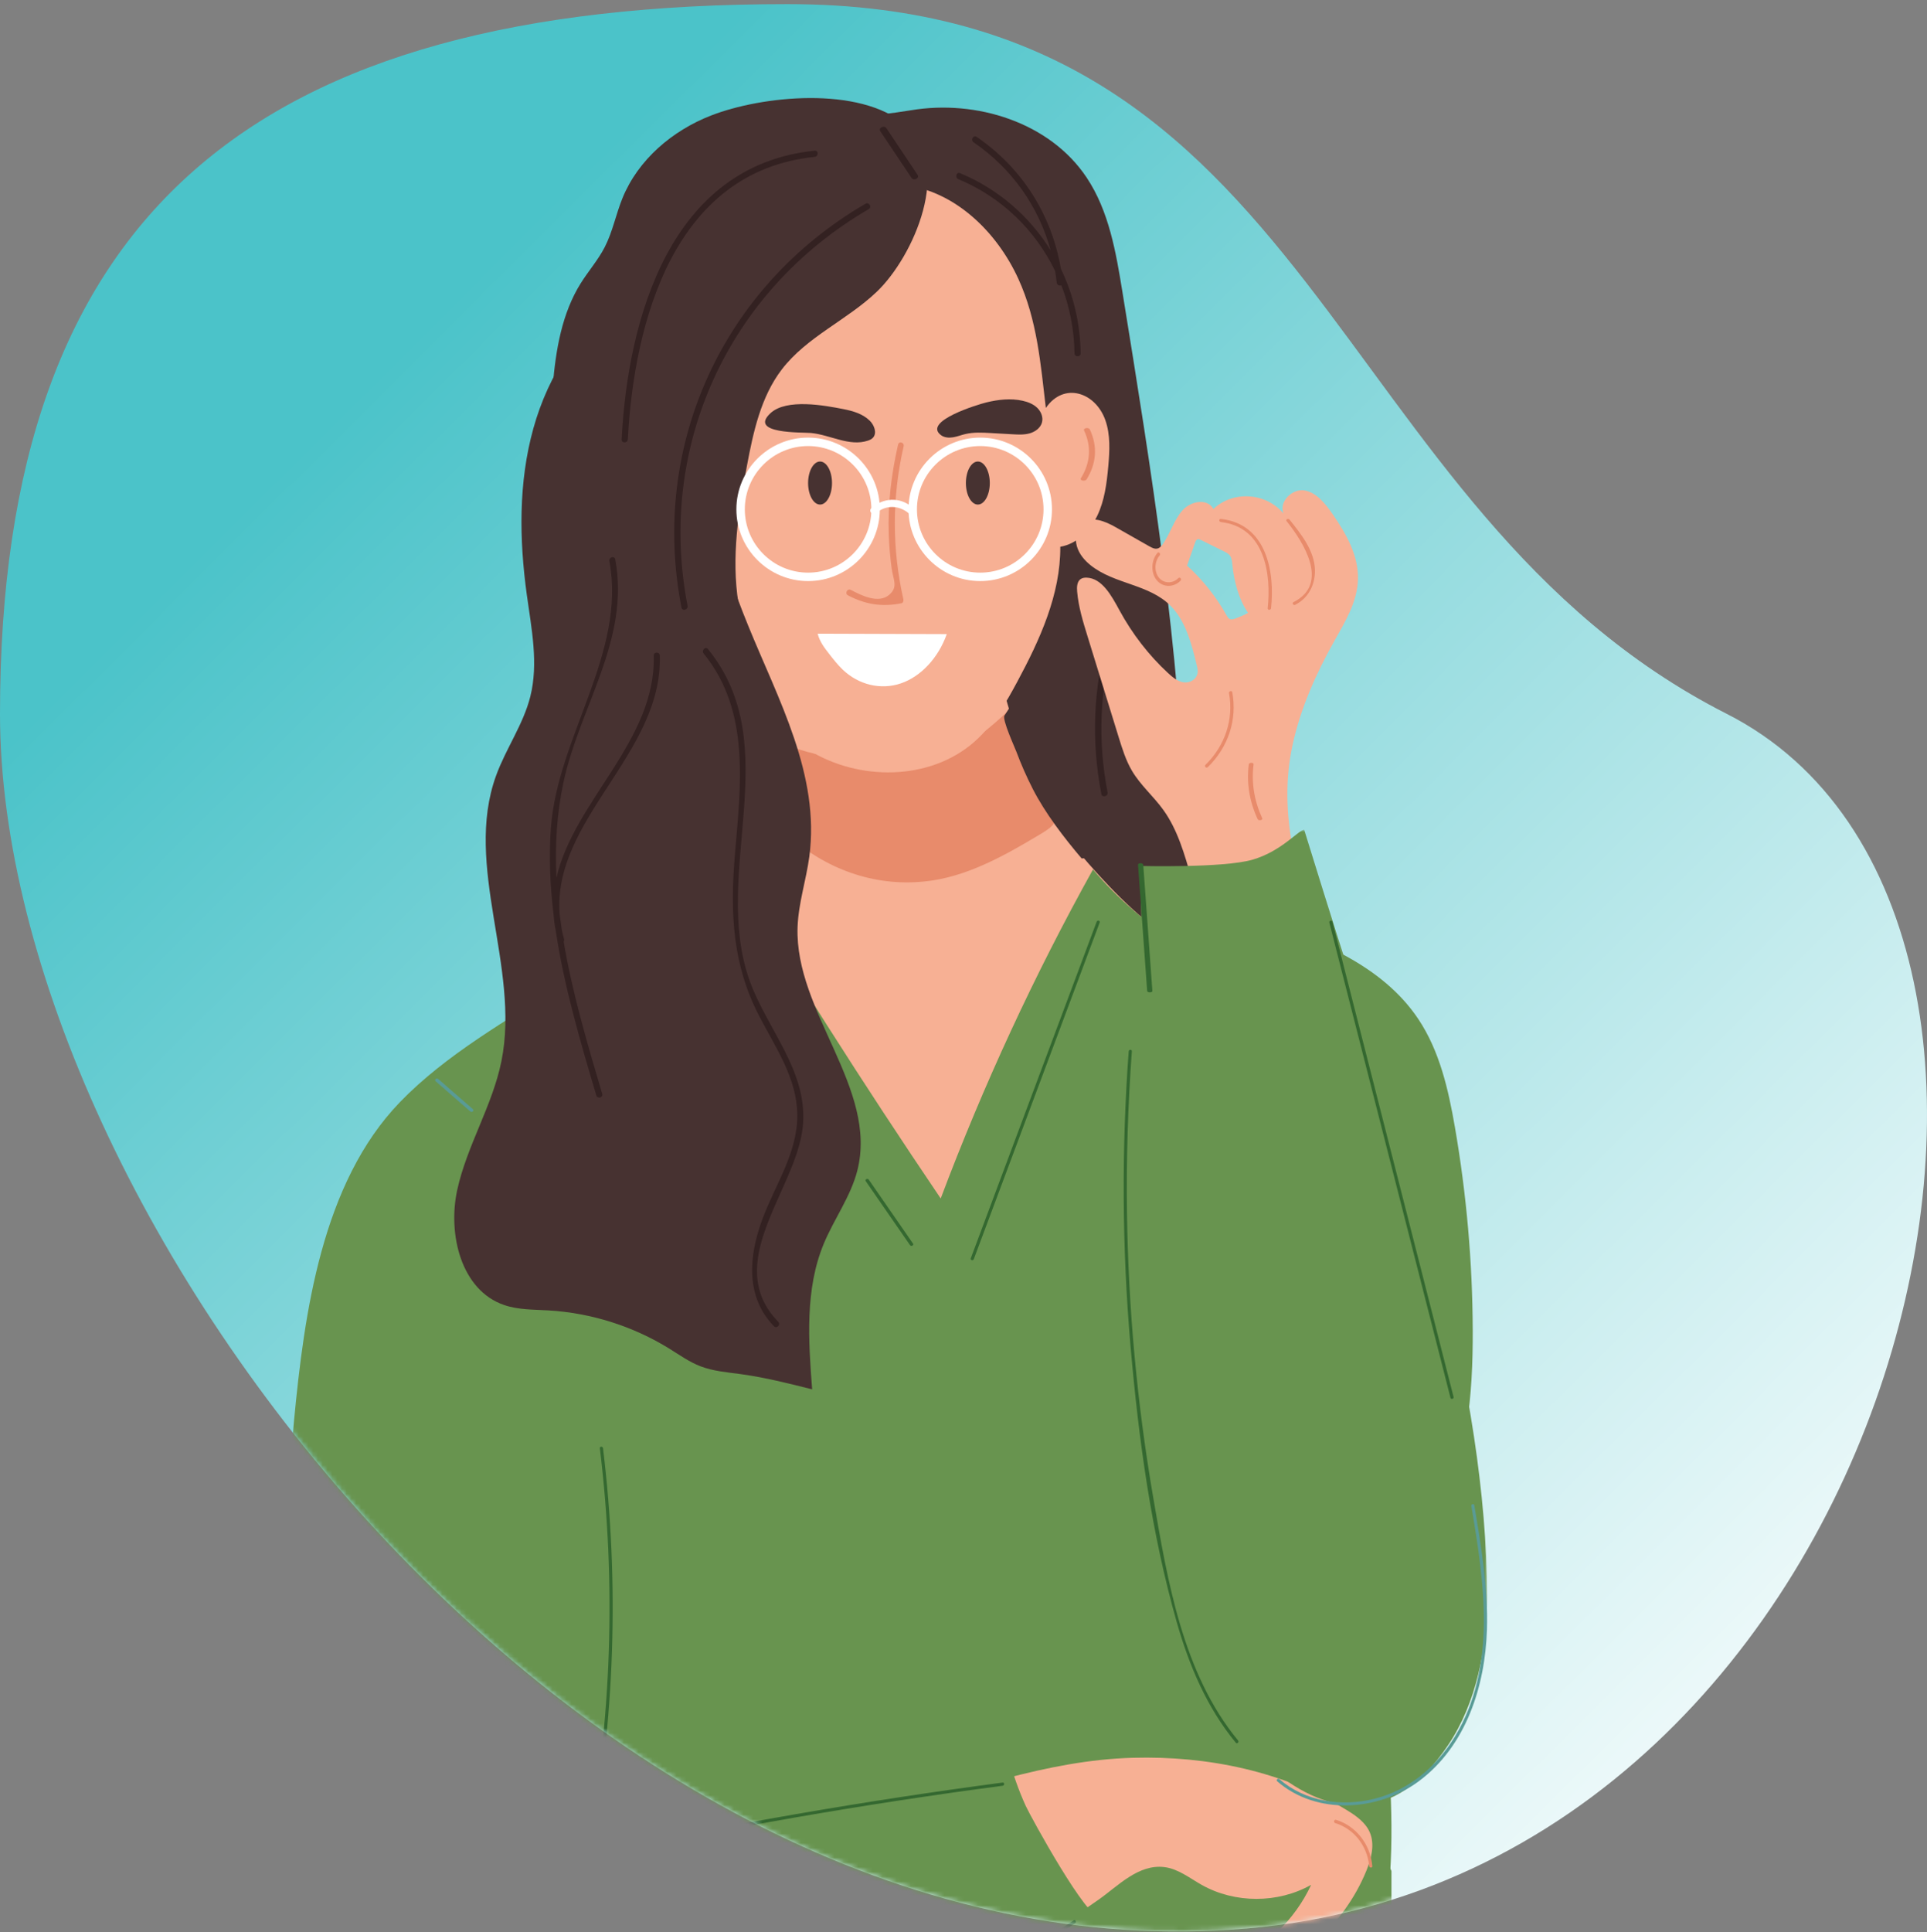 <?xml version="1.0" encoding="UTF-8"?>
<svg width="403px" height="404px" viewBox="0 0 403 404" version="1.1" xmlns="http://www.w3.org/2000/svg" xmlns:xlink="http://www.w3.org/1999/xlink">
    <rect x="0" y="0" width="403" height="404" fill="#808080" stroke="none"/>
    <title>bruno-rodrigues-BCUUAsPECK4-unsplash</title>
    <defs>
        <linearGradient x1="76.132%" y1="11.112%" x2="0%" y2="81.657%" id="linearGradient-1">
            <stop stop-color="#4BC3C9" offset="0%"></stop>
            <stop stop-color="#FFFFFF" offset="100%"></stop>
        </linearGradient>
        <path d="M142.28,402.379 C279.754,414.239 403,253.552 403,148.399 C403,43.245 349.649,0 238.305,0 C126.962,0 125.924,105.726 41.882,148.399 C-42.16,191.072 4.805,390.519 142.28,402.379 Z" id="path-2"></path>
        <polygon id="path-4" points="0 0 73 0 73 204 0 204"></polygon>
    </defs>
    <g id="23IL0917_ilumed-site-redesign-" stroke="none" stroke-width="1" fill="none" fill-rule="evenodd">
        <g id="23IL0917_D1-Ilumed-Website_ABOUT-CAREERS" transform="translate(-99, -5101)">
            <g id="TESTIMONIAL" transform="translate(99, 5094)">
                <g id="bruno-rodrigues-BCUUAsPECK4-unsplash" transform="translate(0, 7.861)">
                    <mask id="mask-3" fill="white">
                        <use xlink:href="#path-2" transform="translate(201.5, 201.5) scale(-1, 1) translate(-201.5, -201.5)"></use>
                    </mask>
                    <use id="Mask" fill="url(#linearGradient-1)" transform="translate(201.5, 201.5) scale(-1, 1) translate(-201.5, -201.5)" xlink:href="#path-2"></use>
                    <g id="Group-98" mask="url(#mask-3)">
                        <g transform="translate(60, 19.64)">
                            <path d="M231,370.718 L231,453 L32.784,453 L23,337.463 C23,337.463 117.855,311.883 119.982,311.031 C122.109,310.178 211.859,327.231 211.859,327.231 L231,370.718 Z" id="Fill-1" fill="#68944F"></path>
                            <path d="M202.568,171.771 C215.51,175.866 229.079,181.309 236.6,192.551 C241.07,199.232 242.901,207.285 244.271,215.192 C246.701,229.223 247.95,243.456 247.999,257.694 C248.045,271.086 246.904,284.939 240.586,296.768 C234.268,308.597 221.665,317.954 208.231,316.922 C204.696,316.651 201.128,315.635 198.357,313.437 C188.612,305.706 193.672,289.374 187.149,278.812 C182.379,271.089 172.6,268.231 165.677,262.334 C152.883,251.436 152.753,229.058 165.42,218.014 C168.371,215.441 171.847,213.445 174.439,210.515 C177.03,207.585 178.6,203.242 176.839,199.755 C175.902,197.9 174.184,196.581 172.584,195.246 C167.357,190.881 162.674,185.318 161.481,178.637 C156.911,153.011 190.804,168.048 202.568,171.771" id="Fill-3" fill="#68944F"></path>
                            <path d="M130.548,2.548 C144.209,0.275 159.558,5.089 167.24,16.604 C171.932,23.637 173.393,32.269 174.746,40.613 C180.77,77.784 186.807,115.083 187.914,152.721 C188.101,159.088 188.134,165.566 186.382,171.691 C184.631,177.816 180.845,183.635 175.127,186.452 C172.678,187.659 169.89,188.281 167.19,187.877 C162.013,187.105 158.083,182.81 155.401,178.319 C148.245,166.336 146.978,151.766 147.349,137.817 C147.72,123.867 149.544,109.863 147.864,96.01 C146.184,82.158 140.349,67.99 128.755,60.212 C120.927,54.961 111.106,53.01 103.823,47.026 C97.739,42.027 93.928,34.274 94.001,26.402 C94.209,3.96 114.103,5.285 130.548,2.548" id="Fill-5" fill="#473231"></path>
                            <path d="M181.151,163.829 C184.24,164.078 187.663,164.006 190,166 C189.111,157.878 187.601,149.82 185.488,141.918 C185.352,141.407 185.208,140.887 184.917,140.442 C184.239,139.409 182.932,138.998 181.737,138.63 C166.565,133.954 152.598,124.4 136.698,124.011 C133.657,123.936 130.513,124.234 127.831,125.64 C121.359,129.032 120.378,136.902 124.374,142.433 C127.824,147.207 132.008,147.559 137.367,148.61 C152.652,151.609 165.48,162.566 181.151,163.829" id="Fill-7" fill="#473231"></path>
                            <path d="M202.14,337.948 C201.922,341.289 211.577,375.497 208.966,375.497 L17.771,382 C11.423,370.582 8.547,357.572 6.563,344.66 C2.677,319.298 1.973,293.453 4.435,267.911 C6.504,246.423 14.307,225.859 30.079,209.679 C48.514,190.768 75.642,176.261 90.071,153.642 C91.158,151.944 92.148,150.165 93.027,148.305 C93.68,146.935 94.268,145.514 94.793,144.042 C99,132.273 97.835,119.511 99.238,107.299 L149.226,99 C141.85,100.071 151.636,129.747 152.78,133.532 C154.465,139.105 156.589,144.068 159.196,148.574 C161.09,151.855 163.236,154.893 165.655,157.747 C170.702,163.717 177.439,171.034 184.943,175.97 C197.925,184.513 193.761,193.905 204.699,205.247 C221.956,223.151 197.98,258.106 200.86,282.052 C203.928,307.542 203.79,312.343 202.14,337.948" id="Fill-9" fill="#F7B094"></path>
                            <path d="M230.717,371.331 C230.492,374.828 230.771,394.553 228.065,394.553 L15.309,396 C8.729,384.05 5.749,370.433 3.693,356.92 C-0.335,330.375 -1.064,303.326 1.487,276.594 C3.631,254.104 7.279,226.894 23.626,209.96 C42.733,190.167 75.29,180.673 90.244,157 C105.048,181.807 120.555,206.182 136.734,230.091 C145.644,206.409 156.3,183.393 168.583,161.296 C173.814,167.544 180.253,172.961 188.03,178.128 C201.486,187.068 201.693,188.421 213.031,200.292 C230.917,219.03 219.774,264.992 222.758,290.054 C225.938,316.732 232.429,344.532 230.717,371.331" id="Fill-11" fill="#68944F"></path>
                            <path d="M101.19,120 C101.397,120.675 101.603,121.323 101.81,122 C101.438,121.408 101.231,120.732 101.19,120" id="Fill-13" fill="#F7B094"></path>
                            <path d="M157.934,142.468 C158.08,144.807 160.151,146.657 160.824,148.844 C161.654,151.538 159.384,152.834 157.403,154.019 C150.643,158.065 143.212,162.29 135.292,163.552 C124.643,165.248 114.376,162.045 106.168,155.342 C106.03,148.553 105.162,141.712 104,134.923 C104.191,135.009 104.365,135.11 104.555,135.196 C108.302,136.88 112.394,137.595 116.453,138.173 C124.587,139.313 133.328,139.755 140.612,135.995 C144.237,134.124 149.141,129.926 151.968,127 C151.414,133.023 157.552,136.341 157.934,142.468" id="Fill-15" fill="#E88B6B"></path>
                            <path d="M171.154,67.323 C172.254,70.411 172.069,73.801 171.772,77.07 C171.453,80.582 171,84.16 169.478,87.331 C167.956,90.503 165.173,93.245 161.743,93.822 C161.805,103.845 157.445,113.315 152.711,122.112 C150.43,126.349 147.99,130.592 144.531,133.908 C135.573,142.5 120.864,143.013 110.1,136.916 C99.336,130.818 92.342,119.241 89.412,107.093 C87.788,100.357 87.277,93.397 87.076,86.465 C86.503,66.746 88.97,45.515 101.72,30.617 C108.562,22.622 118.819,16.883 129.179,18.184 C139.773,19.515 148.482,27.982 152.972,37.806 C156.904,46.411 157.626,55.546 158.72,64.8 C162.485,59.316 169.081,61.5 171.154,67.323" id="Fill-17" fill="#F7B094"></path>
                            <path d="M123.395,40.475 C117.174,46.431 108.729,49.904 103.487,56.764 C99.131,62.465 97.54,69.796 96.211,76.884 C94.434,86.364 92.909,96.1 94.434,105.626 C95.541,112.548 98.231,119.147 99.14,126.098 C101.109,141.17 94.565,156.262 95.71,171.42 C96.379,180.271 99.646,188.732 100.623,197.553 C102.04,210.352 98.372,223.657 90.617,233.851 C85.757,231.009 79.831,230.099 74.36,231.357 C68.63,232.673 62.02,236.053 57.499,232.245 C55.894,230.893 54.995,228.867 54.376,226.845 C49.829,212 57.796,196.541 60.316,181.207 C61.491,174.056 61.464,166.703 60.236,159.561 C59.054,152.686 56.764,145.946 56.735,138.968 C56.709,132.767 58.474,126.704 58.992,120.526 C59.787,111.031 57.629,101.577 56.379,92.133 C54.98,81.555 54.719,70.822 55.602,60.186 C56.223,52.708 57.494,45.037 61.466,38.707 C63.062,36.164 65.067,33.884 66.447,31.215 C68.119,27.983 68.803,24.326 70.172,20.951 C73.453,12.869 80.619,6.812 88.657,3.67 C99.268,-0.477 119.702,-2.612 129.335,5.6 C139.481,14.248 131.023,33.173 123.395,40.475" id="Fill-19" fill="#473231"></path>
                            <path d="M109.253,158.624 C108.588,163.564 106.972,168.378 106.798,173.359 C106.179,191.116 123.704,207.084 119.285,224.298 C117.887,229.739 114.409,234.397 112.263,239.591 C108.339,249.086 109.06,259.763 109.847,270 C104.907,268.755 99.956,267.508 94.908,266.817 C92.062,266.427 89.151,266.204 86.472,265.171 C84.151,264.276 82.108,262.809 79.995,261.5 C72.408,256.801 63.63,254.022 54.709,253.495 C51.592,253.311 48.397,253.386 45.443,252.376 C36.418,249.292 33.591,237.554 35.628,228.277 C37.666,219 42.995,210.671 44.87,201.36 C48.833,181.674 36.9,160.588 43.739,141.699 C45.789,136.039 49.436,130.985 50.904,125.148 C52.646,118.222 51.154,110.961 50.177,103.888 C48.578,92.304 48.41,80.35 51.544,69.081 C54.678,57.812 61.374,47.241 71.31,41 C67.647,48.116 70.647,57.876 77.685,61.735 C80.229,63.13 83.146,63.812 85.554,65.429 C93.17,70.546 89.113,78.935 89.744,86.413 C90.449,94.745 93.377,102.707 96.505,110.398 C102.717,125.676 111.548,141.561 109.253,158.624" id="Fill-21" fill="#473231"></path>
                            <path d="M127.814,72.468 C126.415,78.609 125.662,84.823 125.867,91.161 C125.945,93.555 126.151,95.949 126.47,98.318 C126.798,100.749 127.892,102.198 125.968,103.864 C123.735,105.797 120.162,104.019 117.919,102.83 C117.223,102.461 116.609,103.593 117.309,103.964 C121,105.919 124.472,106.435 128.507,105.645 C128.835,105.581 129.001,105.157 128.93,104.838 C126.522,94.117 126.539,83.528 128.98,72.817 C129.167,71.997 128.001,71.647 127.814,72.468" id="Fill-23" fill="#E88B6B"></path>
                            <path d="M146.273,63.644 C148.753,63.039 151.371,62.737 153.862,63.292 C154.994,63.544 156.115,63.99 156.934,64.789 C157.752,65.59 158.217,66.793 157.899,67.878 C157.572,69 156.483,69.789 155.329,70.112 C154.176,70.434 152.95,70.369 151.752,70.301 C150.238,70.215 148.724,70.129 147.21,70.044 C145.416,69.942 143.589,69.843 141.844,70.264 C140.993,70.469 140.172,70.796 139.308,70.937 C138.443,71.077 137.489,71.006 136.793,70.488 C132.895,67.582 144.549,64.064 146.273,63.644" id="Fill-25" fill="#473231"></path>
                            <path d="M116.436,65.05 C118.408,65.439 120.442,66.032 121.913,67.481 C122.836,68.392 123.452,70.042 122.58,71.008 C122.304,71.315 121.923,71.489 121.543,71.619 C117.677,72.944 113.643,70.418 109.598,70.03 C107.881,69.865 96.412,70.286 101.13,65.896 C104.494,62.766 112.521,64.279 116.436,65.05" id="Fill-27" fill="#473231"></path>
                            <path d="M114,80.5 C114,82.985 112.881,85 111.5,85 C110.119,85 109,82.985 109,80.5 C109,78.015 110.119,76 111.5,76 C112.881,76 114,78.015 114,80.5" id="Fill-29" fill="#473231"></path>
                            <path d="M147,80.5 C147,82.985 145.881,85 144.5,85 C143.12,85 142,82.985 142,80.5 C142,78.015 143.12,76 144.5,76 C145.881,76 147,78.015 147,80.5" id="Fill-31" fill="#473231"></path>
                            <path d="M109,72.765 C101.702,72.765 95.765,78.702 95.765,86 C95.765,93.298 101.702,99.236 109,99.236 C116.298,99.236 122.235,93.298 122.235,86 C122.235,78.702 116.298,72.765 109,72.765 M109,101 C100.729,101 94,94.271 94,86 C94,77.729 100.729,71 109,71 C117.271,71 124,77.729 124,86 C124,94.271 117.271,101 109,101" id="Fill-33" fill="#FFFFFF"></path>
                            <path d="M145,72.765 C137.702,72.765 131.765,78.702 131.765,86 C131.765,93.298 137.702,99.236 145,99.236 C152.298,99.236 158.235,93.298 158.235,86 C158.235,78.702 152.298,72.765 145,72.765 M145,101 C136.729,101 130,94.271 130,86 C130,77.729 136.729,71 145,71 C153.271,71 160,77.729 160,86 C160,94.271 153.271,101 145,101" id="Fill-35" fill="#FFFFFF"></path>
                            <path d="M130.709,85.498 C128.154,83.368 124.696,83.561 122.234,85.749 C121.548,86.36 122.522,87.425 123.202,86.82 C125.217,85.029 127.988,85.113 130.019,86.805 C130.722,87.392 131.405,86.078 130.709,85.498" id="Fill-37" fill="#FFFFFF"></path>
                            <path d="M131.897,16.055 C129.724,12.806 127.551,9.557 125.379,6.307 C124.907,5.602 123.63,6.238 124.103,6.945 C126.276,10.194 128.449,13.443 130.622,16.693 C131.094,17.398 132.369,16.762 131.897,16.055" id="Fill-39" fill="#332121"></path>
                            <path d="M161.863,35.686 C159.918,24.346 153.731,14.595 144.242,8.112 C143.552,7.641 142.909,8.778 143.593,9.246 C151.587,14.707 157.191,22.617 159.718,31.831 C155.305,24.734 148.787,19.03 140.77,15.699 C140.003,15.38 139.67,16.65 140.427,16.965 C149.459,20.718 156.53,27.633 160.661,36.168 C160.791,36.964 160.902,37.767 160.988,38.578 C161.045,39.115 161.598,39.303 161.961,39.147 C163.684,43.588 164.646,48.391 164.715,53.366 C164.726,54.21 166.012,54.212 166,53.366 C165.913,47.071 164.453,41.065 161.863,35.686" id="Fill-41" fill="#332121"></path>
                            <path d="M171.673,112.452 C168.627,123.393 168.19,134.407 170.334,145.54 C170.489,146.345 171.791,146.004 171.636,145.201 C169.531,134.275 169.983,123.538 172.975,112.791 C173.196,111.997 171.894,111.659 171.673,112.452" id="Fill-43" fill="#332121"></path>
                            <path d="M121.012,22.096 C91.034,39.533 75.964,72.788 82.512,106.528 C82.672,107.354 83.95,107.005 83.789,106.18 C77.352,73.005 92.243,40.349 121.681,23.226 C122.416,22.798 121.749,21.666 121.012,22.096" id="Fill-45" fill="#332121"></path>
                            <path d="M96.778,184.558 C88.707,162.026 104.519,135.485 88.064,115.22 C87.539,114.573 86.636,115.497 87.156,116.138 C97.019,128.285 94.884,143.862 93.68,158.373 C92.681,170.412 93.162,181.133 98.785,191.975 C102.155,198.472 106.631,204.85 106.741,212.49 C106.856,220.484 102.123,227.188 99.455,234.379 C96.602,242.07 95.825,250.561 101.853,256.805 C102.431,257.404 103.338,256.486 102.76,255.887 C90.898,243.599 106.337,228.451 107.857,215.386 C109.22,203.676 100.474,194.878 96.778,184.558" id="Fill-47" fill="#332121"></path>
                            <path d="M110.375,11.004 C80.217,14.081 71.326,45.985 70.001,71.375 C69.958,72.21 71.265,72.207 71.308,71.375 C72.59,46.817 80.926,15.307 110.375,12.302 C111.204,12.218 111.212,10.919 110.375,11.004" id="Fill-49" fill="#332121"></path>
                            <path d="M57.876,176.388 C57.975,176.252 58.022,176.073 57.96,175.858 C57.775,175.206 57.624,174.563 57.491,173.925 C57.328,172.85 57.179,171.775 57.046,170.698 C55.519,150.784 78.553,137.177 77.99,116.578 C77.967,115.741 76.688,115.738 76.711,116.578 C77.2,134.452 60.015,146.945 56.374,163.057 C56.047,156.397 56.419,149.725 57.837,143.098 C61.217,127.3 71.801,113.235 68.67,96.47 C68.517,95.647 67.283,95.996 67.437,96.817 C71.013,115.967 56.657,133.494 55.23,152.428 C54.766,158.589 55.032,164.722 55.777,170.811 C55.859,171.918 55.999,173.041 56.237,174.191 C57.998,185.857 61.382,197.348 64.71,208.544 C64.947,209.345 66.182,209.003 65.942,208.198 C62.878,197.886 59.722,187.201 57.876,176.388" id="Fill-51" fill="#332121"></path>
                            <path d="M138,112.09 C136.249,117.044 132.599,120.961 128.409,122.387 C124.219,123.812 119.582,122.713 116.223,119.499 C115.195,118.515 114.289,117.355 113.387,116.199 C112.419,114.959 111.42,113.658 111,112 L138,112.09 Z" id="Fill-53" fill="#FFFFFF"></path>
                            <path d="M167.921,69.292 C167.68,68.779 166.474,68.998 166.716,69.516 C168.29,72.871 168.051,76.255 166.05,79.499 C165.742,79.998 166.95,80.215 167.254,79.722 C169.336,76.348 169.553,72.773 167.921,69.292" id="Fill-55" fill="#E88B6B"></path>
                            <path d="M124.519,358.384 C142.104,354.161 158.553,347.546 176.942,347.037 C192.52,346.607 208.433,349.87 221.706,358.007 C223.619,359.18 225.565,360.558 226.459,362.611 C227.567,365.157 226.794,368.107 225.744,370.677 C221.061,382.151 210.798,391.184 198.846,394.527 C197.554,394.888 196.212,394.146 195.855,392.857 C195.537,391.708 196.111,390.494 197.21,390.025 C204.623,386.861 210.818,380.907 214.202,373.606 C207.265,377.517 198.274,377.524 191.331,373.623 C188.789,372.195 186.392,370.244 183.495,369.894 C178.059,369.238 173.798,373.859 169.76,376.699 C164.684,380.271 159.417,383.573 153.995,386.598 C143.147,392.65 131.675,397.587 119.828,401.34 C96.139,408.845 70.911,411.621 46.168,409.082 C34.424,407.877 2.239,399.498 16.64,381.931 C23.23,373.892 34.682,372.174 44.28,370.451 C56.261,368.302 68.388,367.114 80.405,365.194 C99.203,362.191 117.961,358.948 136.757,355.929 L124.519,358.384 Z" id="Fill-57" fill="#F7B094"></path>
                            <path d="M188.258,97.761 C188.817,96.161 189.377,94.562 189.936,92.963 C190.037,92.675 190.168,92.355 190.435,92.258 C190.661,92.175 190.905,92.284 191.122,92.392 C192.745,93.195 194.369,93.997 195.992,94.799 C196.471,95.036 196.973,95.292 197.282,95.756 C197.62,96.264 197.669,96.927 197.728,97.552 C198.088,101.05 199.051,104.804 201.005,107.637 C200.227,108.121 199.376,108.425 198.519,108.771 C198.049,108.961 197.501,109.144 197.071,108.865 C196.833,108.709 196.681,108.44 196.535,108.182 C194.322,104.247 191.513,100.711 188.258,97.761 M165.268,103.217 C165.549,106.413 166.495,109.489 167.435,112.531 C169.606,119.561 171.776,126.591 173.947,133.621 C174.693,136.037 175.45,138.479 176.71,140.627 C178.51,143.695 181.229,145.981 183.291,148.847 C189.287,157.181 189.103,169.368 195.109,177.693 C197.084,180.429 199.868,182.714 203.051,182.979 C203.764,183.039 204.517,182.986 205.136,182.593 C207.468,181.114 205.949,176.813 207.613,174.495 C208.099,173.82 208.809,173.392 209.412,172.841 C213.752,168.875 211.272,161.775 210.336,156.75 C209.001,149.59 208.751,142.612 210.279,135.449 C211.95,127.622 215.238,120.305 219.091,113.456 C221.332,109.47 223.855,105.346 223.994,100.672 C224.144,95.643 221.496,91.063 218.723,87.043 C217.189,84.82 215.351,82.497 212.834,82.049 C210.316,81.599 207.387,84.345 208.426,86.887 C204.799,82.487 197.861,82.03 193.774,85.921 C192.45,83.593 188.997,84.273 187.26,86.252 C185.523,88.232 184.761,90.999 183.246,93.185 C182.95,93.613 182.596,94.038 182.122,94.179 C181.519,94.358 180.896,94.034 180.341,93.719 C177.999,92.389 175.658,91.06 173.317,89.73 C171.095,88.469 168.219,87.262 166.281,88.991 C165.062,90.079 164.736,92.063 165.206,93.704 C165.675,95.344 166.808,96.67 168.078,97.687 C173.088,101.699 180.307,101.599 184.858,106.216 C187.966,109.369 189.193,114.096 190.284,118.572 C190.411,119.091 190.538,119.628 190.471,120.16 C190.297,121.539 188.829,122.357 187.564,122.178 C186.3,122 185.226,121.11 184.254,120.21 C180.242,116.497 176.801,112.05 174.119,107.112 C172.457,104.053 170.466,100.362 167.209,100.28 C166.75,100.269 166.268,100.346 165.902,100.648 C165.224,101.208 165.186,102.293 165.268,103.217" id="Fill-59" fill="#F7B094"></path>
                            <path d="M170,380.126 C142.75,395.277 114.468,410.758 83.422,413.532 C67.86,414.923 52.179,413.037 36.819,410.174 C30.805,409.054 24.571,407.67 19.806,403.828 C11.268,396.944 10.02,384.562 10,373.587 C12.89,375.597 17.011,374.913 19.875,372.866 C22.739,370.82 24.608,367.687 26.297,364.597 C37.839,343.483 45.547,319.135 63.93,303.626 C74.191,294.971 87.314,289.78 100.712,289.077 C108.077,288.691 115.7,289.695 122.125,293.322 C136.239,301.292 144.696,321.37 148.281,336.418 C149.988,343.583 151.411,350.33 154.521,357.114 C155.561,359.384 167.644,381.436 170,380.126" id="Fill-61" fill="#68944F"></path>
                            <g id="Group-65" stroke-width="1" fill="none" transform="translate(178, 153)">
                                <mask id="mask-5" fill="white">
                                    <use xlink:href="#path-4"></use>
                                </mask>
                                <g id="Clip-64"></g>
                                <path d="M34.749,0 C33.514,0.068 30.013,4.512 23.908,6.266 C17.803,8.02 0.452,7.563 0.452,7.563 C0.452,7.563 1.441,54.245 1.442,54.26 C2.158,88.063 -3.651,123.158 4.002,156.444 C10.239,183.571 42.246,225.15 64.903,191.319 C70.773,182.552 73.025,171.159 73,160.081 C72.901,117.249 57.114,67.364 43.504,27.85 C42.067,23.678 34.749,0 34.749,0" id="Fill-63" fill="#68944F" mask="url(#mask-5)"></path>
                            </g>
                            <path d="M166.212,159 C162.546,154.697 158.57,149.512 155.996,144.473 C154.706,141.948 153.556,139.35 152.565,136.692 C152.194,135.696 149.565,129.996 150.062,129.126 C150.062,129.126 154.005,123 154.005,123 L161.161,123.424 L168.316,150.953 L170,158.576 C170,158.576 166.212,159 166.212,159" id="Fill-66" fill="#473231"></path>
                            <path d="M149.685,352.218 C120.689,356.05 91.857,361.059 63.266,367.227 C68.59,339.263 69.56,310.58 66.112,282.317 C66.061,281.897 65.397,281.892 65.449,282.317 C68.902,310.63 67.932,339.368 62.564,367.377 C58.116,368.34 53.674,369.329 49.237,370.348 C48.822,370.443 48.997,371.086 49.414,370.99 C53.765,369.991 58.123,369.02 62.486,368.074 C62.588,368.349 63.039,368.419 63.107,368.068 C63.116,368.023 63.124,367.98 63.132,367.936 C91.766,361.748 120.644,356.723 149.685,352.885 C150.102,352.83 150.108,352.163 149.685,352.218" id="Fill-68" fill="#346830"></path>
                            <path d="M164.533,381.054 C140.426,397.21 113.397,408.216 85.229,413.351 C84.828,413.425 84.998,414.067 85.397,413.994 C113.615,408.849 140.704,397.813 164.853,381.629 C165.196,381.399 164.878,380.822 164.533,381.054" id="Fill-70" fill="#346830"></path>
                            <path d="M38.884,211.408 C36.466,209.303 34.048,207.199 31.63,205.094 C31.283,204.792 30.767,205.289 31.116,205.592 C33.534,207.697 35.952,209.801 38.37,211.906 C38.717,212.208 39.233,211.711 38.884,211.408" id="Fill-72" fill="#599B96"></path>
                            <path d="M169.348,172.225 C160.573,195.683 151.798,219.14 143.023,242.598 C142.873,242.999 143.503,243.173 143.652,242.775 C152.427,219.318 161.202,195.86 169.977,172.402 C170.127,172.001 169.496,171.827 169.348,172.225" id="Fill-74" fill="#346830"></path>
                            <path d="M130.945,239.528 C127.859,235.07 124.773,230.611 121.687,226.152 C121.445,225.802 120.811,226.121 121.055,226.472 C124.141,230.931 127.227,235.39 130.313,239.848 C130.555,240.198 131.189,239.88 130.945,239.528" id="Fill-76" fill="#346830"></path>
                            <path d="M198.918,343.413 C187.358,329.398 184.166,310.032 181.166,292.554 C177.798,272.932 175.968,253.037 175.69,233.121 C175.533,221.844 175.884,210.568 176.71,199.323 C176.742,198.891 176.08,198.893 176.048,199.323 C174.544,219.797 174.65,240.379 176.419,260.833 C178.094,280.2 180.767,299.998 186.104,318.709 C188.696,327.798 192.423,336.581 198.45,343.888 C198.724,344.219 199.189,343.742 198.918,343.413" id="Fill-78" fill="#346830"></path>
                            <path d="M179.093,160.324 C179.062,159.893 177.969,159.891 178.001,160.324 C178.636,169.108 179.272,177.892 179.907,186.676 C179.938,187.107 181.031,187.109 180.999,186.676 C180.364,177.892 179.728,169.108 179.093,160.324" id="Fill-80" fill="#346830"></path>
                            <path d="M243.988,271.581 C235.545,238.468 227.102,205.353 218.659,172.24 C218.553,171.82 217.904,171.998 218.012,172.419 C226.455,205.533 234.898,238.646 243.34,271.76 C243.447,272.18 244.095,272.003 243.988,271.581" id="Fill-82" fill="#346830"></path>
                            <path d="M248.321,294.228 C248.253,293.828 247.636,293.998 247.703,294.396 C250.396,310.355 253.138,328.053 244.207,342.691 C240.426,348.888 234.676,353.785 227.484,355.598 C220.591,357.335 212.992,356.227 207.557,351.506 C207.248,351.239 206.794,351.683 207.104,351.953 C215.353,359.119 228.249,358.239 236.741,351.927 C246.625,344.581 250.607,331.995 250.968,320.233 C251.236,311.494 249.77,302.818 248.321,294.228" id="Fill-84" fill="#599B96"></path>
                            <path d="M197.712,124.238 C197.635,123.821 196.95,123.998 197.026,124.413 C198.033,129.89 196.217,135.397 192.1,139.433 C191.785,139.741 192.287,140.207 192.602,139.899 C196.908,135.677 198.764,129.959 197.712,124.238" id="Fill-86" fill="#E88B6B"></path>
                            <path d="M186.432,100.381 C185.319,101.531 183.446,101.584 182.382,100.297 C181.315,99.005 181.464,96.87 182.516,95.645 C182.812,95.299 182.349,94.766 182.052,95.112 C180.751,96.629 180.6,99.245 181.919,100.829 C183.242,102.417 185.52,102.335 186.895,100.913 C187.21,100.588 186.745,100.057 186.432,100.381" id="Fill-88" fill="#E88B6B"></path>
                            <path d="M195.334,88.003 C194.887,87.952 194.89,88.612 195.334,88.661 C204.619,89.699 205.874,99.738 205.116,106.685 C205.07,107.106 205.773,107.103 205.819,106.685 C206.623,99.308 205.028,89.086 195.334,88.003" id="Fill-90" fill="#E88B6B"></path>
                            <path d="M209.671,88.139 C209.405,87.807 208.798,88.131 209.068,88.467 C212.634,92.91 218.116,101.562 210.519,105.396 C210.124,105.595 210.476,106.157 210.872,105.958 C213.703,104.53 215.056,101.661 214.998,98.726 C214.92,94.691 212.152,91.23 209.671,88.139" id="Fill-92" fill="#E88B6B"></path>
                            <path d="M203.976,150.594 C202.285,146.903 201.687,143.155 202.167,139.316 C202.221,138.893 201.216,138.896 201.163,139.316 C200.674,143.226 201.287,147.015 203.008,150.769 C203.193,151.175 204.163,151.002 203.976,150.594" id="Fill-94" fill="#E88B6B"></path>
                            <path d="M219.41,360.015 C218.999,359.89 218.823,360.564 219.233,360.69 C223.114,361.874 225.94,365.424 226.335,369.666 C226.376,370.109 227.04,370.114 226.998,369.666 C226.574,365.105 223.595,361.293 219.41,360.015" id="Fill-96" fill="#E88B6B"></path>
                        </g>
                    </g>
                </g>
            </g>
        </g>
    </g>
</svg>
